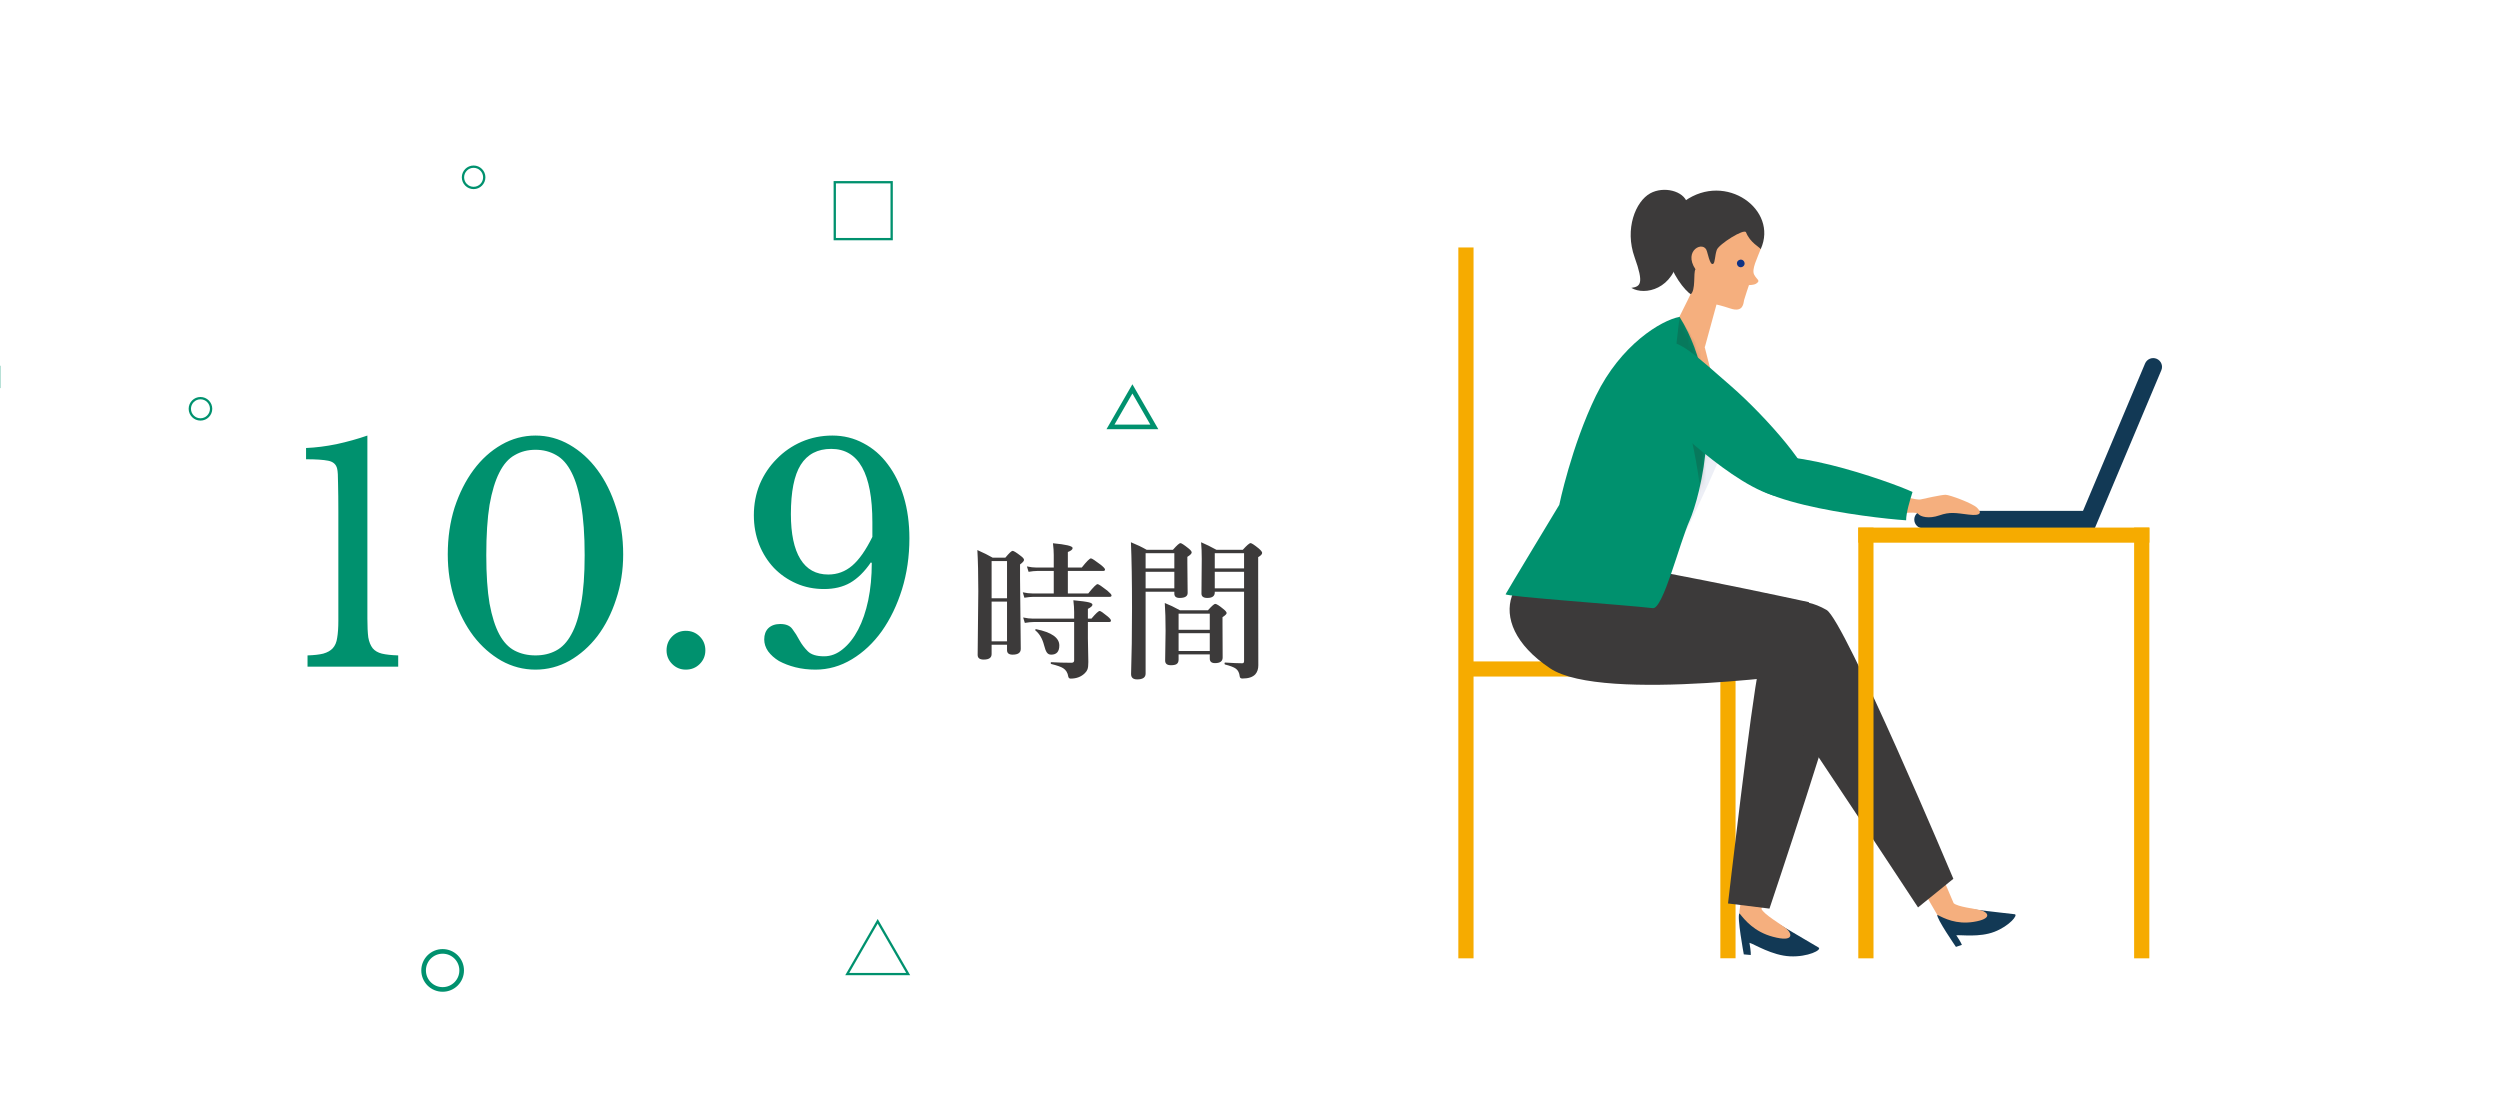 <svg width="540" height="240" viewBox="0 0 540 240" fill="none" xmlns="http://www.w3.org/2000/svg">
<g clip-path="url(#clip0_561_1255)">
<path d="M79.355 133.632C79.355 135.296 79.419 136.64 79.547 137.664C79.718 138.645 80.038 139.435 80.507 140.032C80.977 140.587 81.638 140.971 82.491 141.184C83.387 141.397 84.561 141.525 86.011 141.568V144H66.427V141.568C67.835 141.525 68.966 141.397 69.819 141.184C70.715 140.928 71.398 140.544 71.867 140.032C72.379 139.477 72.699 138.731 72.827 137.792C72.998 136.811 73.083 135.573 73.083 134.08V110.592C73.083 108.117 73.062 106.069 73.019 104.448C73.019 102.827 72.955 101.76 72.827 101.248C72.614 100.309 71.974 99.733 70.907 99.52C69.841 99.307 68.241 99.2 66.107 99.2V96.768C68.198 96.683 70.395 96.405 72.699 95.936C75.046 95.424 77.265 94.805 79.355 94.08V133.632ZM115.662 94.08C118.264 94.08 120.718 94.741 123.022 96.064C125.326 97.387 127.331 99.2 129.038 101.504C130.744 103.808 132.088 106.517 133.07 109.632C134.094 112.747 134.606 116.117 134.606 119.744C134.606 123.2 134.094 126.443 133.07 129.472C132.088 132.501 130.744 135.147 129.038 137.408C127.331 139.627 125.326 141.397 123.022 142.72C120.718 144 118.264 144.64 115.662 144.64C113.059 144.64 110.606 144 108.302 142.72C105.998 141.397 103.992 139.627 102.286 137.408C100.579 135.147 99.214 132.501 98.19 129.472C97.208 126.443 96.718 123.2 96.718 119.744C96.718 116.117 97.208 112.747 98.19 109.632C99.214 106.517 100.579 103.808 102.286 101.504C103.992 99.2 105.998 97.387 108.302 96.064C110.606 94.741 113.059 94.08 115.662 94.08ZM115.662 141.568C117.326 141.568 118.798 141.227 120.078 140.544C121.4 139.861 122.51 138.688 123.406 137.024C124.344 135.36 125.048 133.141 125.518 130.368C126.03 127.595 126.286 124.117 126.286 119.936C126.286 115.584 126.03 111.957 125.518 109.056C125.048 106.155 124.366 103.829 123.47 102.08C122.574 100.288 121.464 99.029 120.142 98.304C118.819 97.536 117.326 97.152 115.662 97.152C113.998 97.152 112.504 97.536 111.182 98.304C109.859 99.029 108.75 100.288 107.854 102.08C106.958 103.829 106.254 106.155 105.742 109.056C105.272 111.957 105.038 115.584 105.038 119.936C105.038 124.117 105.272 127.595 105.742 130.368C106.254 133.141 106.958 135.36 107.854 137.024C108.75 138.688 109.859 139.861 111.182 140.544C112.504 141.227 113.998 141.568 115.662 141.568ZM143.974 140.48C143.974 139.285 144.38 138.283 145.19 137.472C146.001 136.661 146.982 136.256 148.134 136.256C149.329 136.256 150.332 136.661 151.142 137.472C151.953 138.283 152.358 139.285 152.358 140.48C152.358 141.632 151.953 142.613 151.142 143.424C150.332 144.235 149.329 144.64 148.134 144.64C146.982 144.64 146.001 144.235 145.19 143.424C144.38 142.613 143.974 141.632 143.974 140.48ZM162.832 111.296C162.832 108.907 163.258 106.667 164.112 104.576C165.008 102.485 166.224 100.672 167.76 99.136C169.296 97.557 171.088 96.32 173.136 95.424C175.226 94.528 177.445 94.08 179.792 94.08C182.224 94.08 184.464 94.635 186.512 95.744C188.56 96.811 190.309 98.325 191.76 100.288C193.253 102.251 194.405 104.597 195.216 107.328C196.026 110.059 196.432 113.045 196.432 116.288C196.432 120.171 195.898 123.84 194.832 127.296C193.765 130.709 192.314 133.717 190.48 136.32C188.645 138.88 186.49 140.907 184.016 142.4C181.541 143.893 178.917 144.64 176.144 144.64C174.608 144.64 173.157 144.469 171.792 144.128C170.469 143.787 169.296 143.339 168.272 142.784C167.29 142.187 166.501 141.483 165.904 140.672C165.349 139.861 165.072 139.008 165.072 138.112C165.072 137.088 165.37 136.277 165.968 135.68C166.608 135.083 167.461 134.784 168.528 134.784C169.765 134.784 170.64 135.147 171.152 135.872C171.706 136.597 172.218 137.408 172.688 138.304C173.157 139.157 173.754 139.947 174.48 140.672C175.205 141.397 176.378 141.76 178 141.76C179.45 141.76 180.794 141.248 182.032 140.224C183.312 139.2 184.421 137.792 185.36 136C186.298 134.208 187.024 132.096 187.536 129.664C188.048 127.189 188.304 124.501 188.304 121.6L188.112 121.472C186.746 123.477 185.253 124.949 183.632 125.888C182.053 126.784 180.176 127.232 178 127.232C175.824 127.232 173.818 126.827 171.984 126.016C170.149 125.205 168.549 124.096 167.184 122.688C165.818 121.237 164.752 119.552 163.984 117.632C163.216 115.669 162.832 113.557 162.832 111.296ZM188.432 112.832C188.432 102.251 185.466 96.96 179.536 96.96C176.592 96.96 174.394 98.112 172.944 100.416C171.536 102.677 170.832 106.219 170.832 111.04C170.832 115.307 171.514 118.549 172.88 120.768C174.245 122.987 176.25 124.096 178.896 124.096C180.858 124.096 182.586 123.456 184.08 122.176C185.573 120.896 187.024 118.827 188.432 115.968V112.832Z" fill="#00916E"/>
<path d="M230.657 123.328V128.188H235.063C236.136 126.844 236.808 126.172 237.079 126.172C237.287 126.172 237.99 126.641 239.188 127.578C239.792 128.089 240.094 128.432 240.094 128.609C240.094 128.818 239.954 128.922 239.673 128.922H223.157C222.667 128.922 222.037 128.984 221.266 129.109L220.923 127.938C221.683 128.104 222.396 128.188 223.063 128.188H227.61V123.328H223.985C223.506 123.328 222.902 123.391 222.173 123.516L221.813 122.344C222.553 122.51 223.256 122.594 223.923 122.594H227.61V119.875C227.61 119.146 227.553 118.302 227.438 117.344C230.271 117.604 231.688 117.948 231.688 118.375C231.688 118.688 231.344 118.974 230.657 119.234V122.594H233.657C234.709 121.271 235.37 120.609 235.641 120.609C235.85 120.609 236.553 121.068 237.751 121.984C238.376 122.484 238.688 122.828 238.688 123.016C238.688 123.224 238.548 123.328 238.266 123.328H230.657ZM234.985 134.359V137.875L235.079 143C235.079 143.708 235.021 144.224 234.907 144.547C234.813 144.828 234.626 145.109 234.344 145.391C233.553 146.182 232.527 146.578 231.266 146.578C230.985 146.578 230.813 146.438 230.751 146.156C230.626 145.323 230.256 144.714 229.641 144.328C229.183 144.036 228.324 143.734 227.063 143.422C226.99 143.401 226.954 143.328 226.954 143.203C226.954 143.089 226.99 143.031 227.063 143.031C228.501 143.115 229.959 143.156 231.438 143.156C231.824 143.156 232.016 142.984 232.016 142.641V134.359H223.235C222.745 134.359 222.12 134.422 221.36 134.547L221.001 133.375C221.771 133.542 222.485 133.625 223.141 133.625H232.016V132.219C232.016 131.469 231.959 130.615 231.844 129.656C233.521 129.812 234.646 129.964 235.219 130.109C235.719 130.234 235.969 130.406 235.969 130.625C235.969 130.885 235.641 131.182 234.985 131.516V133.625H235.751C236.678 132.521 237.271 131.969 237.532 131.969C237.73 131.969 238.308 132.365 239.266 133.156C239.735 133.552 239.969 133.849 239.969 134.047C239.969 134.255 239.834 134.359 239.563 134.359H234.985ZM214.188 139.266V141.281C214.188 142.073 213.62 142.469 212.485 142.469C211.61 142.469 211.173 142.135 211.173 141.469L211.313 127.688C211.313 124.146 211.245 121.188 211.11 118.812C212.433 119.396 213.532 119.943 214.407 120.453H217.157C217.969 119.474 218.49 118.984 218.719 118.984C218.959 118.984 219.548 119.349 220.485 120.078C220.954 120.422 221.188 120.708 221.188 120.938C221.188 121.177 220.902 121.505 220.329 121.922V124.938L220.485 140.156C220.485 140.99 219.896 141.406 218.719 141.406C217.917 141.406 217.516 141.078 217.516 140.422V139.266H214.188ZM217.516 138.531V129.953H214.188V138.531H217.516ZM217.516 129.219V121.188H214.188V129.219H217.516ZM228.813 139.422C228.813 140.745 228.225 141.406 227.048 141.406C226.62 141.406 226.298 141.229 226.079 140.875C225.891 140.594 225.704 140.089 225.516 139.359C225.152 137.943 224.527 136.88 223.641 136.172C223.61 136.141 223.594 136.109 223.594 136.078C223.594 135.964 223.662 135.906 223.798 135.906H223.829C227.152 136.583 228.813 137.755 228.813 139.422ZM261.312 141.344H254.577V142.469C254.577 142.938 254.426 143.266 254.124 143.453C253.874 143.609 253.468 143.688 252.906 143.688C252.083 143.688 251.671 143.354 251.671 142.688L251.765 136.266C251.765 133.922 251.708 131.917 251.593 130.25C252.604 130.646 253.692 131.167 254.859 131.812H260.921C261.744 130.896 262.265 130.438 262.484 130.438C262.765 130.438 263.333 130.792 264.187 131.5C264.697 131.896 264.952 132.203 264.952 132.422C264.952 132.63 264.656 132.927 264.062 133.312V134.75L264.093 142.016C264.093 142.828 263.546 143.234 262.452 143.234C261.692 143.234 261.312 142.911 261.312 142.266V141.344ZM261.312 140.609V136.766H254.577V140.609H261.312ZM261.312 136.031V132.547H254.577V136.031H261.312ZM268.718 127.812H262.39V127.969C262.39 128.76 261.854 129.156 260.781 129.156C259.937 129.156 259.515 128.839 259.515 128.203L259.577 120.734C259.577 119.411 259.531 118.208 259.437 117.125C260.468 117.562 261.567 118.104 262.734 118.75H268.452C269.317 117.792 269.874 117.312 270.124 117.312C270.354 117.312 270.942 117.698 271.89 118.469C272.38 118.896 272.624 119.214 272.624 119.422C272.624 119.714 272.338 120.021 271.765 120.344V124.188L271.796 143.719C271.796 144.5 271.583 145.141 271.156 145.641C270.593 146.255 269.661 146.562 268.359 146.562C268.005 146.562 267.812 146.411 267.781 146.109C267.697 145.339 267.421 144.781 266.952 144.438C266.536 144.125 265.755 143.823 264.609 143.531C264.536 143.51 264.499 143.432 264.499 143.297C264.499 143.172 264.536 143.109 264.609 143.109C266.223 143.214 267.463 143.266 268.327 143.266C268.588 143.266 268.718 143.115 268.718 142.812V127.812ZM268.718 127.078V123.516H262.39V127.078H268.718ZM268.718 122.781V119.484H262.39V122.781H268.718ZM253.656 127.812H247.452V145.5C247.452 146.333 246.843 146.75 245.624 146.75C244.749 146.75 244.312 146.365 244.312 145.594C244.447 141.542 244.515 136.818 244.515 131.422C244.515 125.578 244.437 120.812 244.281 117.125C245.52 117.625 246.65 118.167 247.671 118.75H253.359C254.202 117.792 254.739 117.312 254.968 117.312C255.187 117.312 255.765 117.688 256.702 118.438C257.171 118.812 257.406 119.109 257.406 119.328C257.406 119.578 257.093 119.896 256.468 120.281V121.562L256.531 128.078C256.531 128.797 255.952 129.156 254.796 129.156C254.036 129.156 253.656 128.844 253.656 128.219V127.812ZM253.656 127.078V123.516H247.452V127.078H253.656ZM253.656 122.781V119.484H247.452V122.781H253.656Z" fill="#3C3A3A"/>
<g clip-path="url(#clip1_561_1255)">
<path d="M452.51 114.12H415.384C414.329 114.12 413.484 113.281 413.484 112.233C413.484 111.184 414.329 110.345 415.384 110.345H452.51V114.12Z" fill="#123955"/>
<path d="M449.012 112.532L463.337 78.511C463.744 77.553 464.86 77.088 465.825 77.493C466.79 77.897 467.258 79.006 466.851 79.965L452.525 113.986L449.012 112.532Z" fill="#123955"/>
<path d="M318.287 53.449H315V207H318.287V53.449Z" fill="#F6AB00"/>
<path d="M374.881 144.186H371.594V206.985H374.881V144.186Z" fill="#F6AB00"/>
<path d="M374.895 146.134V142.868H315.18V146.134H374.895Z" fill="#F6AB00"/>
<path d="M384.336 199.675C387.744 201.727 392.012 204.154 392.811 204.663C393.61 205.172 390.519 206.745 386.644 206.566C382.768 206.386 378.953 203.944 377.883 203.644C378.244 205.697 378.169 206.281 378.169 206.281L376.661 206.146C376.661 206.146 375.123 197.862 375.726 197.263C381.245 199.03 384.352 199.675 384.352 199.675H384.336Z" fill="#123955"/>
<path d="M392.569 143.407C392.222 137.984 381.063 139.767 382.209 147.737C383.355 155.706 375.439 196.109 375.71 197.263C376.901 198.761 378.937 201.277 382.948 202.341C387.668 203.614 387.095 201.592 385.798 200.543C384.501 199.51 381.033 197.547 380.46 196.304C384.637 188.903 393.473 157.429 392.569 143.392V143.407Z" fill="#F5AF7E"/>
<path d="M397.935 145.295C397.995 149.295 382.207 196.259 382.207 196.259L373.25 195.15C373.25 195.15 378.347 151.017 379.87 144.531C383.76 127.977 397.739 132.576 397.92 145.295H397.935Z" fill="#3C3A3A"/>
<path d="M426.389 196.454C429.948 196.903 434.321 197.352 435.166 197.472C435.995 197.592 434.05 200.004 430.808 201.262C427.566 202.521 423.539 201.892 422.559 202.026C423.615 203.569 423.766 204.094 423.766 204.094L422.484 204.528C422.484 204.528 418.186 198.296 418.458 197.592C423.63 197.053 426.404 196.454 426.404 196.454H426.389Z" fill="#123955"/>
<path d="M394.439 135.857C392.162 131.543 383.658 137.041 387.533 143.153C391.408 149.265 417.797 196.753 418.446 197.592C419.969 198.386 422.562 199.704 426.242 199.135C430.57 198.461 429.363 197.023 427.916 196.633C426.468 196.244 422.909 195.899 421.989 195.09C418.642 186.836 400.335 147.018 394.439 135.842V135.857Z" fill="#F5AF7E"/>
<path d="M394.542 131.752C398.432 134 421.926 189.817 421.926 189.817L414.296 196.004C414.296 196.004 388.661 156.995 384.288 150.987C373.129 135.647 383.775 125.506 394.542 131.752Z" fill="#3C3A3A"/>
<path d="M369.95 81.688C371.035 86.077 372.408 93.028 372.332 95.874C372.257 98.72 362.108 118.824 361.626 119.933C361.128 121.041 352.503 136.097 352.503 136.097C352.503 136.097 347.3 135.737 344.164 133.64C341.027 131.543 361.686 85.687 361.686 85.687L364.385 81.238L369.95 81.688Z" fill="#EDEFF6"/>
<path d="M334.83 144.366C346.215 151.976 393.61 145.01 393.61 145.01L390.699 130.06C390.699 130.06 348.221 120.832 340.651 120.847C326.25 120.892 319.419 134.06 334.83 144.366Z" fill="#3C3A3A"/>
<path d="M365.381 63.696C362.154 61.658 354.991 49.779 363.888 43.427C372.785 37.075 384.155 45.285 380.324 53.794C373.011 53.344 365.396 63.696 365.396 63.696H365.381Z" fill="#3C3A3A"/>
<path d="M362.227 69.478C362.71 68.46 364.821 64.34 365.122 63.621C366.359 62.797 365.71 58.827 366.223 58.168C363.464 54.048 368.063 51.846 368.696 54.273C369.33 56.7 369.646 57.224 370.053 56.984C370.46 56.745 370.4 55.202 370.822 53.988C371.245 52.76 376.779 49.269 377.141 50.183C378.045 52.445 380.096 53.389 380.307 53.809C379.583 55.771 378.287 58.168 378.905 59.336C379.523 60.505 380.368 60.565 379.327 61.269C378.845 61.583 377.774 61.583 377.774 61.583C377.774 61.583 376.899 64.145 376.733 64.789C376.568 65.433 376.628 67.591 373.748 66.632C371.848 66.003 370.762 65.778 370.762 65.778L368.259 74.931C368.259 74.931 359.392 74.167 362.227 69.508V69.478Z" fill="#F5AF7E"/>
<path d="M376.812 57.104C376.707 57.539 376.254 57.808 375.802 57.703C375.364 57.599 375.093 57.149 375.199 56.7C375.304 56.265 375.757 55.996 376.209 56.1C376.646 56.205 376.918 56.655 376.812 57.104Z" fill="#0F3284"/>
<path d="M364.446 43.846C363.662 41.195 359.349 40.176 356.469 41.749C353.288 43.487 350.875 49.434 353.076 55.576C355.112 61.254 354.373 61.898 352.368 62.183C355.278 63.92 361.551 62.482 362.622 55.172C363.692 47.861 364.446 43.846 364.446 43.846Z" fill="#3C3A3A"/>
<path d="M367.505 72.175C367.505 72.175 369.932 81.777 370.4 83.335C368.244 84.099 363.961 81.043 363.388 79.635C362.815 78.227 363.584 74.092 363.584 74.092L367.49 72.175H367.505Z" fill="#F5AF7E"/>
<path d="M362.786 68.445C358.805 69.179 350.059 74.497 344.736 85.448C339.413 96.383 336.804 109.042 336.804 109.042C336.804 109.042 325.435 127.858 325.208 128.352C324.982 128.846 351.733 130.719 357.011 131.363C359.212 131.633 362.771 117.326 364.943 112.458C367.114 107.589 373.281 85.373 362.786 68.445Z" fill="#00916E"/>
<mask id="mask0_561_1255" style="mask-type:luminance" maskUnits="userSpaceOnUse" x="325" y="68" width="44" height="64">
<path d="M362.786 68.445C358.805 69.179 350.059 74.497 344.736 85.448C339.413 96.383 336.804 109.042 336.804 109.042C336.804 109.042 325.435 127.858 325.208 128.352C324.982 128.846 351.733 130.719 357.011 131.363C359.212 131.633 362.771 117.326 364.943 112.458C367.114 107.589 373.281 85.373 362.786 68.445Z" fill="white"/>
</mask>
<g mask="url(#mask0_561_1255)">
<g opacity="0.2">
<g style="mix-blend-mode:multiply">
<path d="M362.788 68.445L361.355 80.804L365.653 82.691L363.949 88.953C363.949 88.953 369.091 107.214 367.508 118.884C365.925 130.554 376.767 90.496 376.767 90.496L362.773 68.43L362.788 68.445Z" fill="#231815"/>
</g>
</g>
</g>
<path d="M409.985 107.034C409.985 107.034 414.177 108.053 414.811 107.888C415.459 107.724 419.38 106.87 420.239 106.87C421.099 106.87 426.06 108.697 427.04 109.671C428.02 110.645 428.065 111.499 425.246 111.154C422.426 110.81 421.235 110.51 418.912 111.319C416.605 112.128 414.811 111.618 414.298 110.974C413.785 110.33 408.824 111.139 408.824 111.139L409.985 107.019V107.034Z" fill="#F5AF7E"/>
<path d="M390.758 105.012C392.311 102.391 381.559 90.062 373.899 83.395C366.254 76.729 362.484 73.074 359.257 73.942C356.935 74.572 347.932 80.639 362.785 93.387C366.706 96.743 385.48 113.896 390.758 105.012Z" fill="#00916E"/>
<path d="M377.672 100.533C381.909 94.601 408.841 104.233 413.108 106.27C412.52 108.098 411.721 110.795 411.721 112.383C403.789 111.888 372.379 107.963 377.672 100.533Z" fill="#00916E"/>
<path d="M404.678 113.956H401.391V207H404.678V113.956Z" fill="#F6AB00"/>
<path d="M464.256 113.956H460.969V207H464.256V113.956Z" fill="#F6AB00"/>
<path d="M464.27 117.221V113.956H401.389V117.221H464.27Z" fill="#F6AB00"/>
</g>
<path d="M99.72 209.61C99.72 211.884 97.884 213.72 95.61 213.72C93.336 213.72 91.5 211.884 91.5 209.61C91.5 207.336 93.336 205.5 95.61 205.5C97.884 205.5 99.72 207.336 99.72 209.61Z" stroke="#00916E"/>
<path d="M104.6 38.3C104.6 39.57 103.57 40.6 102.3 40.6C101.03 40.6 100 39.57 100 38.3C100 37.03 101.03 36 102.3 36C103.57 36 104.6 37.03 104.6 38.3Z" stroke="#00916E" stroke-width="0.5" stroke-miterlimit="10"/>
<path d="M45.6 88.3C45.6 89.57 44.57 90.6 43.3 90.6C42.03 90.6 41 89.57 41 88.3C41 87.03 42.03 86 43.3 86C44.57 86 45.6 87.03 45.6 88.3Z" stroke="#00916E" stroke-width="0.5" stroke-miterlimit="10"/>
<path d="M192.599 39.36H180.309V51.65H192.599V39.36Z" stroke="#00916E" stroke-width="0.5" stroke-miterlimit="10"/>
<path d="M-4.27 83.33V79.5H-0.44V83.33H-4.27Z" stroke="#00916E"/>
<path d="M249.334 92.21H239.866L244.6 84.001L249.334 92.21Z" stroke="#00916E"/>
<path d="M189.58 199L183 210.4H196.17L189.58 199Z" stroke="#00916E" stroke-width="0.5" stroke-miterlimit="10"/>
</g>
<defs>
<clipPath id="clip0_561_1255">
<rect width="540" height="240" fill="white"/>
</clipPath>
<clipPath id="clip1_561_1255">
<rect width="152" height="166" fill="white" transform="translate(315 41)"/>
</clipPath>
</defs>
</svg>
